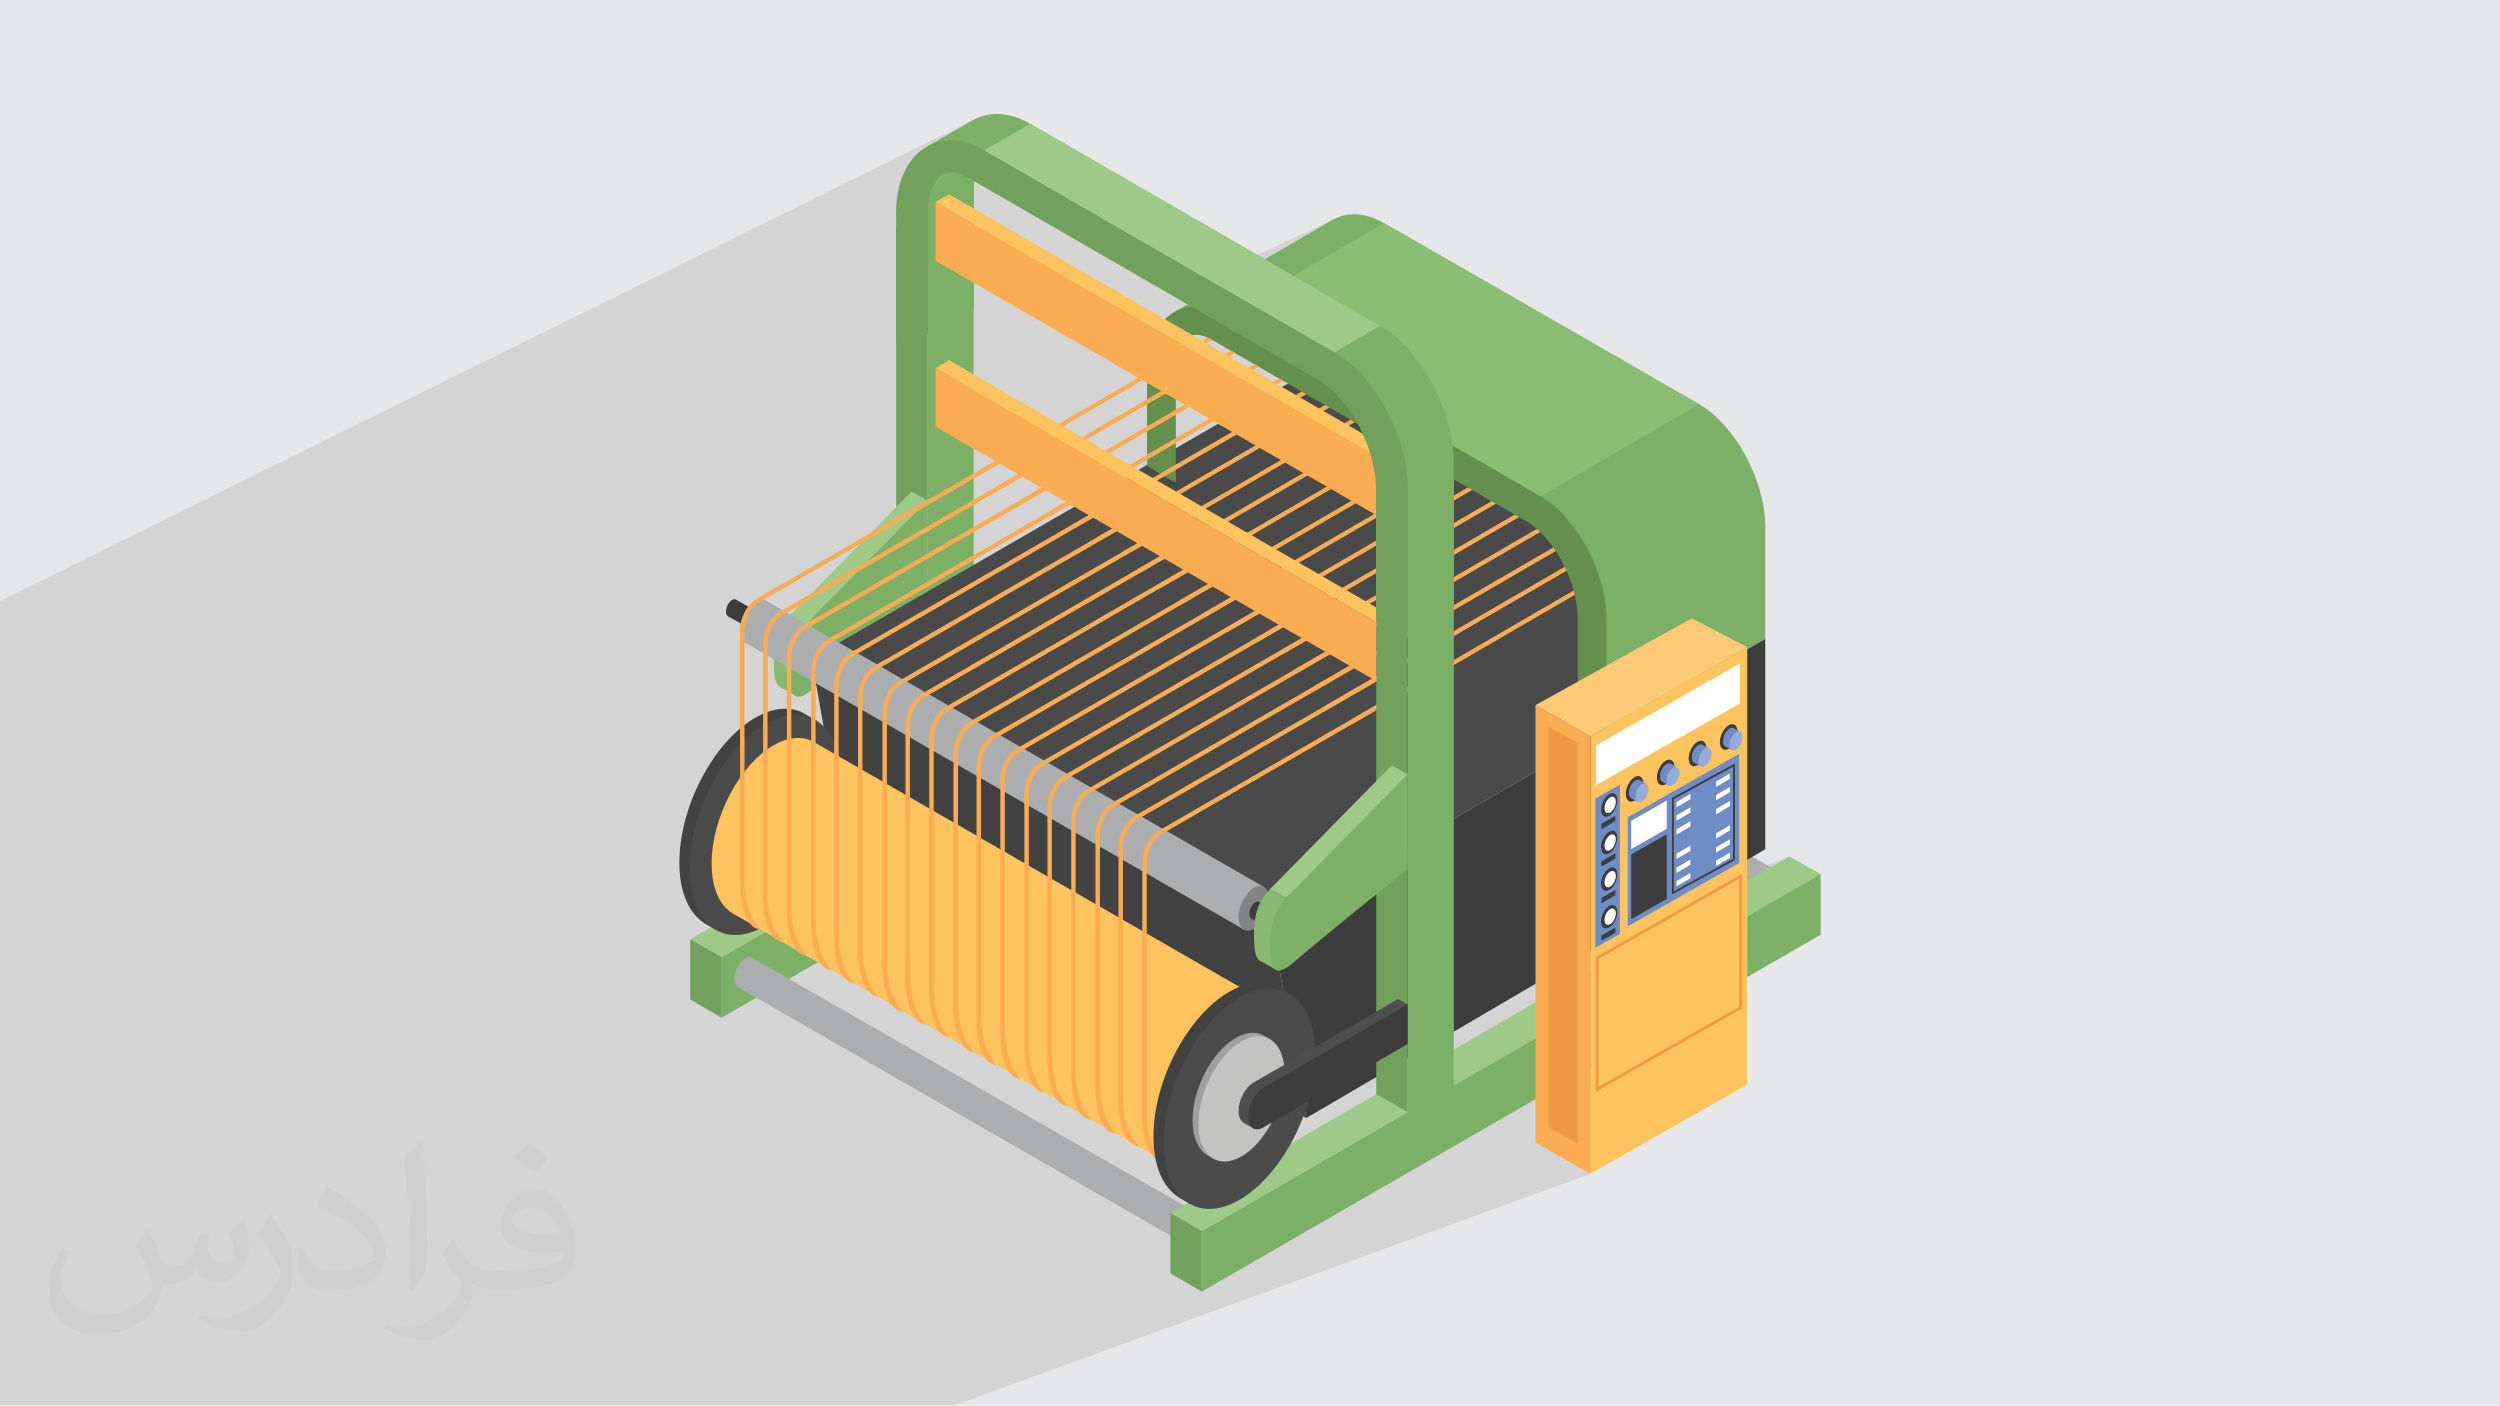 <?xml version="1.0" encoding="UTF-8"?>
<!DOCTYPE svg PUBLIC "-//W3C//DTD SVG 1.1//EN" "http://www.w3.org/Graphics/SVG/1.1/DTD/svg11.dtd">
<!-- Creator: CorelDRAW -->
<svg xmlns="http://www.w3.org/2000/svg" xml:space="preserve" width="3.705in" height="2.083in" version="1.1" style="shape-rendering:geometricPrecision; text-rendering:geometricPrecision; image-rendering:optimizeQuality; fill-rule:evenodd; clip-rule:evenodd"
viewBox="0 0 3705.33 2083.19"
 xmlns:xlink="http://www.w3.org/1999/xlink"
 xmlns:xodm="http://www.corel.com/coreldraw/odm/2003">
 <defs>
  <style type="text/css">
   <![CDATA[
    .fil0 {fill:#E6E7E8}
    .fil22 {fill:#FEFEFE;fill-rule:nonzero}
    .fil26 {fill:#FEC977;fill-rule:nonzero}
    .fil16 {fill:#FDC35E;fill-rule:nonzero}
    .fil13 {fill:#FAAC52;fill-rule:nonzero}
    .fil23 {fill:#EE9A43;fill-rule:nonzero}
    .fil17 {fill:#EE9840;fill-rule:nonzero}
    .fil18 {fill:#E78C37;fill-rule:nonzero}
    .fil21 {fill:#C3C3C2;fill-rule:nonzero}
    .fil9 {fill:#ACADAE;fill-rule:nonzero}
    .fil25 {fill:#97ABD8;fill-rule:nonzero}
    .fil20 {fill:#9D9FA0;fill-rule:nonzero}
    .fil3 {fill:#9EC986;fill-rule:nonzero}
    .fil14 {fill:#8BBE73;fill-rule:nonzero}
    .fil6 {fill:#89B970;fill-rule:nonzero}
    .fil19 {fill:#838485;fill-rule:nonzero}
    .fil4 {fill:#7DB067;fill-rule:nonzero}
    .fil24 {fill:#6E8CC6;fill-rule:nonzero}
    .fil5 {fill:#71A15A;fill-rule:nonzero}
    .fil7 {fill:#4E4E4E;fill-rule:nonzero}
    .fil12 {fill:#658F4C;fill-rule:nonzero}
    .fil15 {fill:#4B4B4B;fill-rule:nonzero}
    .fil10 {fill:#4A4A4A;fill-rule:nonzero}
    .fil11 {fill:#424242;fill-rule:nonzero}
    .fil8 {fill:#3D3D3D;fill-rule:nonzero}
    .fil2 {fill:#373435;fill-opacity:0.031}
    .fil1 {fill:#373435;fill-opacity:0.102}
   ]]>
  </style>
 </defs>
 <g id="Layer_x0020_1">
  <polygon class="fil0" points="-0,0 3705.33,0 3705.33,2083.19 -0,2083.19 "/>
  <polygon class="fil1" points="-0,2062.26 -0,2061 -0,2050.04 -0,2049.38 -0,2048.29 -0,2043.25 -0,2032.82 -0,2028.16 -0,2016.4 -0,2015.36 -0,2013.91 -0,2013.54 -0,2009.59 -0,2001.8 -0,1997.54 -0,1981.91 -0,1980.52 -0,1980.35 -0,1978.43 -0,1975.99 -0,1967.66 -0,1961.07 -0,1952.39 -0,1950.44 -0,1947.67 -0,1943.47 -0,1942.11 -0,1942.07 -0,1933.73 -0,1918.28 -0,1914.96 -0,1914.09 -0,1909.57 -0,1909.53 -0,1907.99 -0,1907.55 -0,1904.52 -0,1902.32 -0,1898.24 -0,1894.21 -0,1889.38 -0,1883.1 -0,1882.75 -0,1882.63 -0,1882.35 -0,1880.15 -0,1880.11 -0,1876.31 -0,1871.31 -0,1867.46 -0,1865.79 -0,1864.47 -0,1862.45 -0,1857.51 -0,1857.11 -0,1852.23 -0,1851.26 -0,1851.09 -0,1850.82 -0,1848.37 -0,1848.34 -0,1844.86 -0,1838.33 -0,1836.83 -0,1828.72 -0,1827.48 -0,1826.06 -0,1825.34 -0,1824.7 -0,1823.83 -0,1823.23 -0,1821.73 -0,1820.54 -0,1820.19 -0,1817.08 -0,1817.05 -0,1814.64 -0,1814.39 -0,1814 -0,1813.57 -0,1812.81 -0,1812.65 -0,1810.28 -0,1810.16 -0,1810.05 -0,1806.22 -0,1803.79 -0,1797.62 -0,1796.85 -0,1795.32 -0,1790.65 -0,1789.91 -0,1789.8 -0,1789.44 -0,1788.81 -0,1786.51 -0,1786.48 -0,1782.02 -0,1780.35 -0,1778.69 -0,1775.09 -0,1772.55 -0,1769.92 -0,1766.98 -0,1763.79 -0,1762.32 -0,1757.88 -0,1756.85 -0,1754.75 -0,1754.72 -0,1750.18 -0,1743.24 -0,1743.06 -0,1737.06 -0,1733.36 -0,1732.2 -0,1727.24 -0,1727.05 -0,1726.27 -0,1726.11 -0,1723.11 -0,1722.76 -0,1722.72 -0,1720.62 -0,1719.65 -0,1713.59 -0,1713.01 -0,1709.52 -0,1709.42 -0,1705.98 -0,1702.94 -0,1702.64 -0,1701.33 -0,1696.71 -0,1692.44 -0,1692 -0,1691.96 -0,1690.41 -0,1689.89 -0,1689 -0,1688.63 -0,1677.71 -0,1674.66 -0,1673.63 -0,1672.98 -0,1667.69 -0,1661.01 -0,1659.94 -0,1658.6 -0,1658.3 -0,1658.26 -0,1650.64 -0,1645.22 -0,1644.57 -0,1642.68 -0,1636.7 -0,1636.46 -0,1632.34 -0,1630.31 -0,1626.82 -0,1626.79 -0,1626.04 -0,1625.59 -0,1625.16 -0,1623.84 -0,1622.22 -0,1619.48 -0,1616.79 -0,1612.91 -0,1611.61 -0,1611.44 -0,1608.5 -0,1607.92 -0,1607.04 -0,1606.91 -0,1603.24 -0,1597.11 -0,1596.1 -0,1596.07 -0,1595.54 -0,1593.56 -0,1583.29 -0,1580.82 -0,1580.62 -0,1579.27 -0,1574.59 -0,1574.2 -0,1573.48 -0,1563.28 -0,1562.27 -0,1561.3 -0,1561.26 -0,1559.93 -0,1559.23 -0,1558.61 -0,1555.88 -0,1550.77 -0,1549.26 -0,1543.23 -0,1534.25 -0,1534.15 -0,1531.47 -0,1529.04 -0,1529 -0,1528.23 -0,1526.89 -0,1521.55 -0,1516.74 -0,1515.84 -0,1513.5 -0,1512.89 -0,1504.94 -0,1497.64 -0,1497.19 -0,1497.15 -0,1496.71 -0,1495.91 -0,1495.85 -0,1488.16 -0,1485.19 -0,1482.44 -0,1465.95 -0,1464.68 -0,1463.43 -0,1463.31 -0,1463.28 -0,1459.69 -0,1457.53 -0,1457.08 -0,1454.04 -0,1451.38 -0,1451.35 -0,1446.26 -0,1441.7 -0,1441.4 -0,1438.99 -0,1438.83 -0,1434.9 -0,1432.72 -0,1432.62 -0,1431.3 -0,1430.33 -0,1430.29 -0,1430.23 -0,1426.34 -0,1420.94 -0,1420.93 -0,1419.92 -0,1418.06 -0,1417.39 -0,1404.63 -0,1400.73 -0,1400.61 -0,1400.38 -0,1398.34 -0,1398.31 -0,1396.69 -0,1394.07 -0,1391.18 -0,1388.69 -0,1388.11 -0,1384.63 -0,1384.59 -0,1370.95 -0,1367.68 -0,1361.36 -0,1357.43 -0,1356.67 -0,1349.06 -0,1333 -0,1331.25 -0,1325.58 -0,1313.31 -0,1308.23 -0,1307.53 -0,1306.68 -0,1288.96 -0,1283.35 -0,1276.9 -0,1272.15 -0,1271.9 -0,1248.39 -0,1248.16 -0,1198.5 -0,1198.36 -0,1196.57 -0,1148.43 -0,1142.11 -0,1139.78 -0,1133.47 -0,1086.28 -0,1054.6 -0,983.99 -0,976.2 -0,976.07 -0,974.59 -0,974.37 -0,968.86 -0,965.24 -0,964.49 -0,959.77 -0,959.02 -0,943.76 -0,940.08 -0,938.74 -0,938.39 -0,933.41 -0,921.38 -0,920.64 -0,920.08 -0,896.14 -0,895.98 -0,890.97 -0,890.82 1445.6,176.07 1440.85,178.59 1435.64,181.9 1430.72,185.65 1426.1,189.81 1421.79,194.38 1417.78,199.35 1414.09,204.69 1410.72,210.41 1407.68,216.47 1404.98,222.88 1402.61,229.61 1402.34,230.56 1465.58,200.18 1402.09,231.42 1400.59,236.66 1398.93,244 1398.5,246.51 1526.82,183.48 1463.67,220.04 1464.54,219.61 1469.33,217.5 1474.32,216.48 1479.4,216.37 1484.49,217.05 1489.5,218.35 1494.33,220.13 1498.91,222.23 1503.13,224.51 1811.04,402.27 1978.46,324.07 1974.19,326.33 1969.51,329.3 1965.09,332.67 1960.94,336.4 1957.07,340.51 1953.47,344.96 1950.16,349.76 1947.13,354.89 1944.41,360.33 1941.98,366.08 1939.85,372.13 1938.04,378.45 1936.8,383.93 2051.36,330.73 1996.31,362.78 1999.76,361.27 2004.23,360.34 2008.79,360.25 2013.35,360.85 2017.85,362.02 2022.19,363.62 2026.3,365.51 2030.1,367.56 2339.31,545.93 2388.48,524.2 2388.54,524.85 2388.7,526.61 2388.94,529.19 2389.21,532.31 2389.49,535.69 2389.75,539.06 2389.96,542.11 2390.09,544.59 2390.15,547.86 2390.19,552.16 2390.2,557.03 2390.2,562.03 2390.19,566.71 2390.17,570.61 2390.16,573.28 2390.15,574.27 2469.98,620.35 2518.57,599.3 2476.11,623.89 2497.3,636.12 2501.1,638.45 2504.86,641.02 2508.58,643.81 2512.26,646.83 2515.89,650.07 2519.46,653.5 2522.97,657.13 2526.41,660.94 2529.78,664.93 2533.06,669.07 2536.27,673.37 2539.38,677.81 2542.4,682.38 2545.31,687.08 2548.12,691.89 2550.81,696.8 2553.39,701.81 2555.84,706.89 2558.16,712.06 2560.34,717.28 2562.38,722.56 2564.28,727.88 2566.02,733.23 2567.6,738.61 2569.02,744 2570.26,749.4 2571.33,754.79 2572.22,760.16 2572.92,765.51 2573.43,770.82 2573.74,776.08 2573.84,781.29 2573.84,922.43 2578.85,926.08 2583.97,929.43 2589.19,932.54 2594.51,935.48 2599.9,938.33 2605.35,941.15 2610.84,944.01 2616.37,946.97 2493.37,1017.99 2578.72,983.24 2365.76,1104.7 2365.76,1153.64 2564.83,1073.7 2562.19,1074.87 2559.55,1076.75 2557.09,1079.19 2554.86,1082.08 2554,1083.53 2565.02,1079.11 2564.22,1079.43 2563.4,1079.86 2561.45,1081.25 2559.75,1082.93 2569.28,1079.11 2569.26,1079.16 2559.68,1083 2559.63,1083.05 2557.99,1085.19 2556.56,1087.59 2555.38,1090.18 2554.57,1092.64 2575.04,1084.44 2573.09,1085.3 2571.14,1086.69 2569.32,1088.49 2567.68,1090.63 2566.24,1093.04 2565.06,1095.63 2564.16,1098.34 2563.59,1101.09 2563.4,1103.8 2563.59,1106.29 2564.16,1108.39 2565.06,1110.07 2566.24,1111.3 2567.68,1112.05 2569.32,1112.29 2571.14,1111.98 2518.09,1133.15 2518.78,1134.44 2519.96,1135.67 2521.39,1136.42 2523.03,1136.66 2524.85,1136.37 2470.2,1158.15 2470.25,1158.81 2470.57,1160.01 2577.66,1117.33 2509.37,1156.23 2571.44,1131.54 2571.44,1274.65 2539.09,1292.34 2559.18,1303.87 2581.89,1295.08 2581.89,1296.33 2651.94,1269.23 2581.89,1309.55 2581.89,1316.92 2606.39,1330.98 2698.44,1295.63 2621.78,1339.83 2658.21,1360.74 2581.89,1389.81 2581.89,1494.69 2365,1618.19 2357.3,1621.06 2357.3,1739.41 2356.71,1739.62 2357.3,1739.95 1413.79,2083.19 1412.39,2083.19 1319.86,2083.19 1282.02,2083.19 1218.94,2083.19 1203.86,2083.19 1115.64,2083.19 1113.32,2083.19 1098.95,2083.19 1086.19,2083.19 1041.65,2083.19 1025.68,2083.19 1009.39,2083.19 989.51,2083.19 974.28,2083.19 969.1,2083.19 963.08,2083.19 935.8,2083.19 934.16,2083.19 930.59,2083.19 924.24,2083.19 923.9,2083.19 914.61,2083.19 907.76,2083.19 898.88,2083.19 865.64,2083.19 863.51,2083.19 852.65,2083.19 845.43,2083.19 843.13,2083.19 833.84,2083.19 831.8,2083.19 830.47,2083.19 829.57,2083.19 823.3,2083.19 813.31,2083.19 790.35,2083.19 789,2083.19 779.68,2083.19 773.1,2083.19 764.25,2083.19 761.76,2083.19 745.63,2083.19 745.38,2083.19 727.54,2083.19 705.61,2083.19 695.11,2083.19 686,2083.19 670.13,2083.19 648.05,2083.19 646.67,2083.19 645.97,2083.19 640.56,2083.19 640.52,2083.19 626.52,2083.19 614.61,2083.19 608.45,2083.19 606.78,2083.19 604.1,2083.19 588.34,2083.19 581.18,2083.19 578.89,2083.19 573.72,2083.19 573.08,2083.19 561.09,2083.19 558.39,2083.19 553.83,2083.19 553.51,2083.19 553.2,2083.19 549.77,2083.19 548.25,2083.19 545.44,2083.19 543.53,2083.19 532.06,2083.19 525.59,2083.19 523.89,2083.19 521.58,2083.19 518.48,2083.19 515.53,2083.19 511.58,2083.19 502.67,2083.19 493.51,2083.19 492.89,2083.19 492.74,2083.19 492.53,2083.19 490.61,2083.19 488.93,2083.19 487.84,2083.19 485.98,2083.19 480.24,2083.19 480.17,2083.19 478.95,2083.19 476.06,2083.19 468.62,2083.19 463.11,2083.19 462.54,2083.19 462.44,2083.19 461.87,2083.19 459.56,2083.19 458.14,2083.19 452.76,2083.19 452.75,2083.19 449.1,2083.19 444.95,2083.19 441.74,2083.19 435.31,2083.19 433.33,2083.19 431.78,2083.19 427.78,2083.19 427.5,2083.19 424.49,2083.19 418,2083.19 415.56,2083.19 412.09,2083.19 411.87,2083.19 403.21,2083.19 398.96,2083.19 396.39,2083.19 396,2083.19 387.15,2083.19 386.72,2083.19 385.99,2083.19 370.06,2083.19 368.14,2083.19 367.94,2083.19 367.07,2083.19 355.82,2083.19 340.95,2083.19 332.63,2083.19 332.18,2083.19 330.76,2083.19 321.47,2083.19 318.72,2083.19 317.01,2083.19 315.62,2083.19 315.01,2083.19 313.08,2083.19 310.59,2083.19 308.38,2083.19 307.53,2083.19 307.26,2083.19 306.93,2083.19 302.91,2083.19 301.21,2083.19 299.89,2083.19 297.93,2083.19 291.45,2083.19 287.47,2083.19 287.15,2083.19 276.66,2083.19 272.09,2083.19 270.55,2083.19 269.34,2083.19 267.3,2083.19 266.2,2083.19 266.15,2083.19 263.58,2083.19 261.98,2083.19 260.36,2083.19 251.76,2083.19 248.97,2083.19 248.81,2083.19 246.8,2083.19 244.34,2083.19 236.89,2083.19 235.84,2083.19 229.26,2083.19 220.82,2083.19 219.1,2083.19 219.03,2083.19 214.72,2083.19 214.58,2083.19 210.6,2083.19 210.56,2083.19 209.91,2083.19 209.69,2083.19 207.56,2083.19 204.14,2083.19 193.7,2083.19 190.59,2083.19 186.52,2083.19 186.27,2083.19 182.34,2083.19 178.68,2083.19 177.55,2083.19 176.87,2083.19 176.72,2083.19 175.52,2083.19 170.25,2083.19 169.51,2083.19 164.74,2083.19 158.19,2083.19 157.46,2083.19 157.13,2083.19 157.06,2083.19 156.12,2083.19 153.74,2083.19 149.51,2083.19 149.46,2083.19 145.44,2083.19 144.75,2083.19 144.37,2083.19 144.33,2083.19 140.76,2083.19 139.96,2083.19 138.27,2083.19 137.6,2083.19 137.48,2083.19 136.91,2083.19 132.19,2083.19 131.93,2083.19 128.65,2083.19 126.89,2083.19 126.72,2083.19 125.59,2083.19 125.54,2083.19 124.96,2083.19 124.46,2083.19 124.4,2083.19 117.16,2083.19 116.92,2083.19 114.33,2083.19 114.15,2083.19 113.8,2083.19 113.08,2083.19 112.03,2083.19 111.97,2083.19 110.56,2083.19 110.46,2083.19 107.05,2083.19 106.83,2083.19 105.81,2083.19 105.16,2083.19 100.78,2083.19 100.58,2083.19 98.04,2083.19 97.97,2083.19 97.24,2083.19 95.4,2083.19 95.17,2083.19 94.61,2083.19 94.58,2083.19 94.44,2083.19 94.35,2083.19 93.72,2083.19 93.44,2083.19 92.81,2083.19 83.07,2083.19 83,2083.19 82.75,2083.19 82.31,2083.19 82.14,2083.19 78.43,2083.19 78.36,2083.19 74.97,2083.19 74.76,2083.19 72.11,2083.19 66.22,2083.19 66.14,2083.19 63.48,2083.19 63.23,2083.19 62.76,2083.19 62.55,2083.19 56.89,2083.19 51.3,2083.19 51.08,2083.19 49.96,2083.19 38.46,2083.19 35.52,2083.19 35.48,2083.19 19.24,2083.19 8.94,2083.19 8.76,2083.19 -0,2083.19 -0,2077.5 -0,2074.97 -0,2072.9 -0,2067.39 -0,2067.23 "/>
  <path class="fil2" d="M220.02 1825.17c7,11 12,21 16,32 3,7 5,19 21,19 5,0 11,-1 17,-5 7,-3 12,-9 14,-17l6 -21 15 -7 1 1c-2,8 -2,15 -2,21 0,18 15,24 27,24 7,0 13,-3 13,-10 0,-8 -4,-22 -8,-35 7,-7 14,-14 22,-20l1 1c4,15 6,30 6,40 0,10 -4,20 -8,27 -7,14 -20,25 -36,25 -12,0 -25,-6 -34,-17l-1 0c-9,11 -22,20 -43,20l-7 0c-1,14 -4,24 -9,33 -13,25 -50,42 -85.01,42 -49,0 -73.01,-28 -73.01,-66 0,-23 7,-45 19,-60l10 4c-7,14 -12,27 -12,40 0,35 29,52 61,52 30,0 68.01,-20 75.01,-42 -2,-25 -12,-36 -26,-59 4,-7 10,-15 17,-23l1 0 0 0 2 1 0 0 0 0 0 0 0.02 -0.01 -0.01 0.01 0 0zm563.05 -132.01c10,6 20,14 30,23 -6,8 -12,15 -21,21 -10,-8 -20,-15 -30,-22 7,-8 14,-15 20,-22l1 0 0 0 0 0 0 0zm5 96.01c-17,0 -30,11 -30,19 0,17 33,23 73.01,23 -5,-20 -22,-42 -43,-42l0 0 -0.01 0zm-37 93.01c22,0 41,-1 55,-4 16,-4 30,-12 30,-18 0,-2 0,-3 -1,-5 -9,1 -19,1 -29,1 -29,0 -52,-7 -60,-23 -2,-4 -4,-10 -4,-15 0,-16 7,-32 19,-42 10,-9 21,-14 33,-14 20,0 37,17 48,42 6,14 11,30 11,51 0,14 -4,25 -12,34 -16,15 -45,21 -90.01,21l-20 0 0 0 -5 0c-11,0 -19,-2 -25,-7l-1 0c0,2 1,5 1,7 0,10 -3,23 -10,33 -20,30 -42,43 -60,43 -19,0 -42,-7 -63,-17l4 -7c7,3 16,5 29,5 34,0 78.01,-33 84.01,-64 -1,-3 -3,-6 -7,-10 -10,-12 -16,-22 -22,-32 5,-10 10,-18 14,-25l2 0c14,29 28,46 57,46l4 0 0 0 21 0 0 0 -3 0 0 0 0 0 0 0zm-146.01 31c2,-14 3,-29 3,-43l0 -21c0,-39 -5,-96.01 -9,-133.01 7,-8 17,-17 25,-23l2 1c5,47 7,101.01 7,151.01 0,13 -1,26 -2,35 -1,12 -8,21 -22,35l-3 -1 0 0 -1 -1 0 0 0 0 0 0zm-151.02 -62.01c1,18 10,33 41,33 20,0 36,-5 55,-14 3,-2 5,-3 5,-5 0,-12 -9,-27 -24,-41 -14,-13 -34,-25 -51,-32 -6,-3 -8,-5 -8,-8 0,-5 7,-17 13,-24l2 0c20,11 43,27 60,44 15,16 25,33 25,51 0,13 -4,26 -11,38 -22,11 -46,20 -70.01,20 -29,0 -48,-13 -48,-45 0,-3 0,-9 1,-16l10 0 0 0 0 -1 0 0 0 0 0 0 0 0 0.01 0zm-52 -52l18 29c7,11 13,22 13,41l0 24c0,19 -12,39 -32,60 -15,14 -29,20 -42,20 -19,0 -40,-6 -65,-17l3 -7c8,2 17,4 28,4 35,0 72.01,-26 88.01,-58 2,-4 3,-7 3,-9 0,-4 -2,-8 -4,-11 -9,-17 -19,-33 -30,-47 6,-9 12,-18 18,-27l2 0 0 0 0 -2 0 0 0 0 0 0 0 0 -0.01 0z"/>
  <g id="_2450670759552">
   <polygon class="fil3" points="1473.79,1131.95 1520.3,1158.36 1443.19,1202.86 1396.68,1176.26 "/>
   <polygon class="fil4" points="1069.5,1508.39 1520.3,1248.1 1520.3,1158.35 1069.5,1418.62 "/>
   <polygon class="fil3" points="1328.2,1215.93 1374.69,1242.33 1069.5,1418.62 1023.01,1392.03 "/>
   <polygon class="fil5" points="1023.01,1392.03 1069.5,1418.62 1069.5,1508.39 1023.01,1481.36 "/>
   <polygon class="fil4" points="1443.15,1247.7 1374.69,1287.24 1374.69,303.47 1443.15,263.94 "/>
   <polygon class="fil5" points="1328.2,336.76 1374.69,303.47 1374.69,1242.33 1328.2,1215.93 "/>
   <path class="fil6" d="M1170.78 911.88c1.62,-1.54 3.42,-3.29 5.14,-4.96l0 7.89 18.34 10.48 -13.63 106.94 -23.05 -13.33 0.02 -0.12c-7.36,-1.94 -9.57,-13.02 -10.35,-27.17 -1.65,-29.92 1.38,-58.68 23.52,-79.75z"/>
   <path class="fil4" d="M1374.54 741.85c0,0 -139.27,136.97 -180.28,183.45 -20.22,22.91 -25.17,49.82 -23.53,79.75 1.33,24.27 6.66,39.93 35.41,15.05 42.07,-36.4 168.39,-137.91 168.39,-137.91l0 -140.33z"/>
   <polygon class="fil3" points="1351.06,728.44 1374.54,741.85 1194.26,925.3 1170.78,911.88 "/>
   <polygon class="fil4" points="1373.14,217.78 1440.85,178.59 1465.58,200.18 1395.93,233.64 "/>
   <path class="fil7" d="M1342.03 1059.18l-14.24 -7.97 -214.43 123.8c-12.1,7 -22.01,25.91 -22.01,42.04 0,8.96 3.12,15.12 7.91,17.74l-0.02 0.12 14.95 8.29 9.09 -15.24 204.5 -118.07 14.24 -50.71z"/>
   <path class="fil8" d="M1127.59 1182.98l214.44 -123.8 0 58.69 -214.44 123.8c-12.1,6.98 -22.01,-0.49 -22.01,-16.63 0,-16.14 9.91,-35.07 22.01,-42.06z"/>
   <path class="fil9" d="M1114.46 1419.44c-2.71,-1.33 -6.2,-1.09 -9.91,1.06 -8.74,5.05 -15.82,18.57 -15.82,30.2 0,6.26 2.07,10.71 5.31,12.69l663.86 381.24 16.45 -46.71 -659.89 -378.47z"/>
   <path class="fil9" d="M2014.77 935.57c-2.71,-1.32 -6.19,-1.11 -9.92,1.06 -8.73,5.03 -15.81,18.56 -15.81,30.2 0,6.28 2.06,10.71 5.31,12.69l663.85 381.24 16.44 -46.7 -659.89 -378.47z"/>
   <polygon class="fil10" points="1884.17,1369.71 1201.94,976.52 1934.15,553.79 2616.37,946.97 "/>
   <polygon class="fil8" points="1936.13,1657.04 1884.17,1369.71 2616.37,946.97 2616.37,1258.69 "/>
   <polygon class="fil11" points="1202.69,975.51 1253.93,1263.84 1936.13,1657.04 1884.17,1369.71 "/>
   <path class="fil4" d="M1740.44 462.42l233.74 -136.09c0,0 107.94,30.47 160.34,68.06 52.41,37.59 366.13,210.24 367.89,214.27 1.77,4.04 -75.87,92.94 -75.87,92.94l-159.41 55.67c0,0 -318.72,-164.65 -365.46,-203.47 -46.73,-38.82 -161.24,-91.37 -161.24,-91.37z"/>
   <path class="fil12" d="M2115.99 639.08l-298.36 -172.26c-27.34,-15.79 -54.74,-17.36 -77.18,-4.39 -25.63,14.79 -40.33,46.7 -40.33,87.53l0 140.23c10.58,6.11 24.83,16.66 42.72,24.67l-0.21 -164.91c0,-24.85 7.13,-43.81 19.08,-50.71 11.18,-6.46 25.01,-1.17 34.63,4.4l319.64 184.53 0 -49.09z"/>
   <path class="fil4" d="M2051.36 330.72c-27.33,-15.78 -54.72,-17.35 -77.17,-4.39 -25.64,14.79 -40.34,46.7 -40.34,87.54l0 126.09 42.69 0 -0.16 -126.09c0,-24.84 7.13,-43.82 19.07,-50.7 11.19,-6.46 25,-1.17 34.65,4.4l375.7 216.72 0 -50.09 -354.44 -203.47z"/>
   <polygon class="fil13" points="2004.02,1073.18 2000.78,1067.62 2367.89,854.59 2371.11,860.15 "/>
   <polygon class="fil13" points="1964.74,1053.1 1961.52,1047.54 2328.61,834.51 2331.84,840.07 "/>
   <polygon class="fil13" points="1950.47,1022.93 1947.24,1017.38 2314.34,804.36 2317.56,809.91 "/>
   <polygon class="fil13" points="1921.02,998.4 1917.79,992.85 2284.89,779.81 2288.11,785.37 "/>
   <polygon class="fil13" points="1900.05,970.28 1896.82,964.74 2263.91,751.7 2267.15,757.26 "/>
   <polygon class="fil13" points="1865.43,950.57 1862.2,945.02 2229.3,732 2232.52,737.55 "/>
   <polygon class="fil13" points="1818.86,936.85 1815.62,931.29 2182.72,718.28 2185.95,723.82 "/>
   <polygon class="fil13" points="1784.39,915.76 1781.15,910.22 2148.25,697.2 2151.48,702.74 "/>
   <polygon class="fil13" points="1751.93,895.35 1748.69,889.8 2115.78,676.78 2119.02,682.32 "/>
   <polygon class="fil13" points="1717.78,872.89 1714.56,867.34 2081.65,654.31 2084.89,659.87 "/>
   <polygon class="fil13" points="1688.68,849.46 1685.44,843.91 2052.54,630.9 2055.77,636.44 "/>
   <polygon class="fil13" points="1665.58,824.37 1662.36,818.82 2001.56,621.97 2007.85,625.74 "/>
   <polygon class="fil13" points="1627.76,802.84 1624.53,797.3 1963.9,600.36 1970.3,604.07 "/>
   <polygon class="fil13" points="1591.95,783.44 1588.73,777.88 1929.18,580.31 1936.04,584.28 "/>
   <polygon class="fil13" points="1555.48,765.36 1552.24,759.81 1895.29,560.75 1901.69,564.46 "/>
   <polygon class="fil13" points="1518.18,744.95 1514.96,739.4 1859.11,539.68 1865.37,543.48 "/>
   <polygon class="fil13" points="1484.72,724.2 1481.49,718.65 1824.26,519.75 1830.66,523.45 "/>
   <polygon class="fil13" points="1459.28,699.43 1456.06,693.89 1789.71,500.26 1796.35,503.64 "/>
   <polygon class="fil3" points="2651.94,1269.23 2698.44,1295.63 2154.79,1613.11 2108.31,1582.16 "/>
   <polygon class="fil4" points="1781.14,1914.28 2698.44,1385.4 2698.44,1295.63 2120.56,1628.81 2086.32,1648.23 1781.14,1824.52 "/>
   <polygon class="fil3" points="2039.83,1621.81 2086.32,1648.23 1781.14,1824.52 1734.64,1797.92 "/>
   <polygon class="fil5" points="1734.64,1797.92 1781.14,1824.52 1781.14,1914.28 1734.64,1887.26 "/>
   <path class="fil4" d="M2518.57 599.3l-130.09 -75.1c0,0 1.41,14.81 1.61,20.39 0.22,6.94 0.06,29.67 0.06,29.67l107.15 61.85c40.64,23.48 76.54,89.94 76.54,145.17l0 141.14c13.17,10.2 27.76,16.43 42.52,24.54l0 -165.68c0,-69.7 -44.73,-151.33 -97.8,-181.99z"/>
   <polygon class="fil14" points="2518.57,599.3 2283.2,735.62 1817.63,466.81 2051.36,330.73 "/>
   <path class="fil11" d="M1006.89 1278.55c0,-82.73 50.3,-178.86 112.36,-214.69 27.05,-15.62 51.86,-17.18 71.26,-7.15l0.11 0.06 0.43 0.25 20.04 11.69 -1.77 3.66c13.94,16.91 22.28,42.92 22.28,76.43 0,82.75 -50.3,178.86 -112.35,214.68 -20.45,11.81 -39.58,15.44 -56.09,12.25l-1.41 2.91 -13.8 -8.04 -0.69 -0.39 -4.13 -2.4 0.09 -0.16c-22.28,-14.53 -36.31,-45.53 -36.31,-89.11z"/>
   <path class="fil15" d="M1246.77 1157.59c0,82.74 -50.3,178.86 -112.36,214.69 -62.06,35.83 -112.36,-2.21 -112.36,-84.93 0,-82.75 50.3,-178.86 112.36,-214.69 62.06,-35.83 112.36,2.19 112.36,84.93z"/>
   <path class="fil16" d="M1203.96 1098.52l370.05 213.26 -370.05 -213.26c-15.69,-7.67 -35.9,-6.37 -57.54,6.14 -50.67,29.24 -91.72,107.71 -91.72,175.24 0,36.37 11.93,62.15 30.83,73.62l672.91 386.86 118.09 -254.99c0,0 -670.95,-386.07 -672.57,-386.87z"/>
   <path class="fil13" d="M1909.3 1560.16c0,67.54 -41.06,146.01 -91.71,175.24 -50.66,29.26 -91.72,-1.8 -91.72,-69.33 0,-67.54 41.06,-146.01 91.72,-175.24 50.66,-29.26 91.71,1.8 91.71,69.33z"/>
   <path class="fil17" d="M1892.04 1577.22c0,49.63 -30.17,107.27 -67.39,128.75 -37.21,21.49 -67.38,-1.32 -67.38,-50.94 0,-49.63 30.17,-107.27 67.38,-128.76 37.22,-21.49 67.39,1.32 67.39,50.95z"/>
   <path class="fil18" d="M1872.02 1592.79c0,32.69 -19.87,70.65 -44.38,84.79 -24.51,14.15 -44.38,-0.87 -44.38,-33.55 0,-32.69 19.87,-70.65 44.38,-84.8 24.5,-14.15 44.38,0.87 44.38,33.56z"/>
   <path class="fil8" d="M1090.55 888.61c-1.52,-0.73 -3.44,-0.63 -5.54,0.58 -4.96,2.86 -8.97,10.54 -8.97,17.15 0,3.59 1.2,6.08 3.08,7.19l39.48 22.28 10.86 -25.3 -38.92 -21.9z"/>
   <path class="fil9" d="M1133.93 889.33c-3.89,-1.9 -8.91,-1.59 -14.28,1.52 -12.57,7.26 -22.76,26.73 -22.76,43.5 0,9.03 2.96,15.42 7.65,18.28l739.31 425.18 29.3 -63.29 -739.21 -425.19z"/>
   <path class="fil19" d="M1881.29 1333.06c0,16.77 -10.19,36.24 -22.77,43.51 -12.58,7.25 -22.76,-0.44 -22.76,-17.21 0,-16.76 10.18,-36.24 22.76,-43.49 12.57,-7.28 22.77,0.44 22.77,17.19z"/>
   <path class="fil8" d="M1866.14 1336.62c-1.53,-0.73 -3.44,-0.63 -5.55,0.57 -4.96,2.86 -8.97,10.54 -8.97,17.15 0,3.58 1.22,6.08 3.1,7.18l39.48 22.29 10.86 -25.3 -38.92 -21.9z"/>
   <path class="fil13" d="M1630.25 1238.49c0,-20.97 10.95,-36.82 21.25,-42.81l373.65 -215.74 -3.31 -5.73 -374.09 215.98 0.01 0.04c-12.66,7.63 -24.13,26.04 -24.13,48.26 0,0 0,278.33 0,371.1 0,13.67 1.3,67.75 30.45,70.81 -20.34,-19.59 -23.83,-56.94 -23.83,-70.52 0,-92.85 0,-371.39 0,-371.39z"/>
   <path class="fil13" d="M1664.38 1257.39c0,-20.96 10.94,-36.83 21.25,-42.81l373.64 -215.73 -3.29 -5.73 -374.1 215.99 0.02 0.04c-12.68,7.62 -24.13,26.02 -24.13,48.25 0,0 0,278.33 0,371.11 0,13.65 1.28,67.73 30.44,70.8 -20.35,-19.58 -23.83,-56.94 -23.83,-70.53 0,-92.85 0,-371.38 0,-371.38z"/>
   <path class="fil13" d="M1699.65 1279.53c0,-20.95 10.94,-36.82 21.25,-42.81l373.64 -215.72 -3.31 -5.73 -374.07 215.98 0.01 0.04c-12.67,7.63 -24.12,26.03 -24.12,48.25 0,0 0,278.33 0,371.11 0,13.66 1.29,67.74 30.43,70.8 -20.35,-19.59 -23.83,-56.94 -23.83,-70.53 0,-92.85 0,-371.39 0,-371.39z"/>
   <path class="fil13" d="M1524.88 1177.91c0,-20.96 10.93,-36.83 21.25,-42.81l373.65 -215.72 -3.31 -5.73 -374.09 215.98 0.01 0.03c-12.67,7.64 -24.12,26.04 -24.12,48.26 0,0 0,278.34 0,371.11 0,13.65 1.28,67.73 30.44,70.8 -20.35,-19.59 -23.83,-56.93 -23.83,-70.53 0,-92.84 0,-371.38 0,-371.38z"/>
   <path class="fil13" d="M1559 1197.65c0,-20.97 10.95,-36.83 21.26,-42.81l373.64 -215.73 -3.3 -5.73 -374.09 215.98 0.01 0.03c-12.67,7.63 -24.13,26.04 -24.13,48.27 0,0 0,278.33 0,371.09 0,13.65 1.29,67.74 30.45,70.8 -20.35,-19.59 -23.84,-56.93 -23.84,-70.52 0,-92.85 0,-371.38 0,-371.38z"/>
   <path class="fil13" d="M1594.28 1217.85c0,-20.97 10.96,-36.81 21.26,-42.81l373.64 -215.72 -3.3 -5.73 -374.1 215.98 0.02 0.03c-12.67,7.63 -24.13,26.04 -24.13,48.26 0,0 0,278.33 0,371.11 0,13.65 1.29,67.73 30.44,70.8 -20.34,-19.58 -23.84,-56.93 -23.84,-70.52 0,-92.85 0,-371.39 0,-371.39z"/>
   <path class="fil13" d="M1208.86 996c0,-20.97 10.93,-36.81 21.25,-42.81l373.65 -215.72 -3.31 -5.73 -374.09 215.99 0.02 0.04c-12.68,7.62 -24.13,26.02 -24.13,48.24 0,0 0,278.33 0,371.12 0,13.65 1.29,67.72 30.44,70.8 -20.35,-19.59 -23.83,-56.94 -23.83,-70.53 0,-92.84 0,-371.39 0,-371.39z"/>
   <path class="fil13" d="M1242.99 1015.63c0,-20.96 10.93,-36.81 21.24,-42.81l373.65 -215.71 -3.31 -5.73 -374.1 215.98 0.02 0.04c-12.67,7.63 -24.13,26.02 -24.13,48.24 0,0 0,278.35 0,371.12 0,13.65 1.28,67.73 30.44,70.8 -20.33,-19.59 -23.83,-56.93 -23.83,-70.53 0,-92.85 0,-371.39 0,-371.39z"/>
   <path class="fil13" d="M1278.26 1035.39c0,-20.96 10.94,-36.81 21.26,-42.81l373.64 -215.72 -3.3 -5.74 -374.1 215.98 0.02 0.03c-12.67,7.64 -24.13,26.04 -24.13,48.26 0,0 0,278.33 0,371.11 0,13.65 1.28,67.73 30.44,70.8 -20.35,-19.59 -23.84,-56.94 -23.84,-70.52 0,-92.85 0,-371.39 0,-371.39z"/>
   <path class="fil13" d="M1103.48 935.89c0,-20.96 10.96,-36.82 21.26,-42.81l373.64 -215.71 -3.3 -5.74 -374.09 215.98 0.01 0.03c-12.67,7.63 -24.12,26.03 -24.12,48.26 0,0 0,278.33 0,371.11 0,13.66 1.28,67.74 30.44,70.81 -20.35,-19.59 -23.84,-56.94 -23.84,-70.53 0,-92.85 0,-371.39 0,-371.39z"/>
   <path class="fil13" d="M1137.63 955.15c0,-20.96 10.93,-36.81 21.24,-42.81l373.64 -215.73 -3.3 -5.73 -374.1 215.99 0.02 0.04c-12.67,7.62 -24.13,26.03 -24.13,48.25 0,0 0,278.33 0,371.11 0,13.67 1.3,67.73 30.43,70.81 -20.33,-19.59 -23.81,-56.95 -23.81,-70.53 0,-92.85 0,-371.39 0,-371.39z"/>
   <path class="fil13" d="M1172.9 975.17c0,-20.96 10.94,-36.82 21.25,-42.81l373.63 -215.71 -3.31 -5.74 -374.09 215.98 0.01 0.03c-12.66,7.63 -24.12,26.04 -24.12,48.26 0,0 0,278.33 0,371.11 0,13.67 1.3,67.74 30.44,70.81 -20.33,-19.59 -23.82,-56.94 -23.82,-70.53 0,-92.85 0,-371.39 0,-371.39z"/>
   <path class="fil13" d="M1419.87 1117.72c0,-20.97 10.94,-36.83 21.25,-42.81l373.65 -215.73 -3.31 -5.73 -374.09 215.99 0.02 0.04c-12.68,7.62 -24.13,26.03 -24.13,48.25 0,0 0,278.33 0,371.11 0,13.65 1.29,67.72 30.44,70.8 -20.35,-19.59 -23.84,-56.94 -23.84,-70.53 0,-92.85 0,-371.38 0,-371.38z"/>
   <path class="fil13" d="M1454 1137.17c0,-20.97 10.95,-36.81 21.25,-42.81l373.65 -215.72 -3.31 -5.74 -374.1 215.99 0.02 0.03c-12.66,7.63 -24.13,26.04 -24.13,48.26 0,0 0,278.32 0,371.1 0,13.66 1.3,67.74 30.44,70.81 -20.33,-19.58 -23.83,-56.95 -23.83,-70.53 0,-92.85 0,-371.39 0,-371.39z"/>
   <path class="fil13" d="M1489.28 1157.65c0,-20.96 10.93,-36.81 21.25,-42.81l373.65 -215.71 -3.31 -5.74 -374.1 215.98 0.02 0.03c-12.67,7.62 -24.13,26.03 -24.13,48.25 0,0 0,278.33 0,371.12 0,13.65 1.29,67.73 30.44,70.8 -20.33,-19.58 -23.83,-56.94 -23.83,-70.53 0,-92.85 0,-371.39 0,-371.39z"/>
   <path class="fil13" d="M1314.5 1057.68c0,-20.95 10.95,-36.82 21.26,-42.81l373.63 -215.71 -3.3 -5.74 -374.09 215.98 0.01 0.03c-12.67,7.63 -24.12,26.04 -24.12,48.26 0,0 0,278.33 0,371.12 0,13.65 1.27,67.74 30.44,70.8 -20.35,-19.59 -23.83,-56.94 -23.83,-70.53 0,-92.85 0,-371.39 0,-371.39z"/>
   <path class="fil13" d="M1348.63 1076.59c0,-20.96 10.93,-36.82 21.25,-42.81l373.65 -215.73 -3.31 -5.73 -374.09 215.98 0.01 0.04c-12.67,7.63 -24.11,26.04 -24.11,48.26 0,0 0,278.33 0,371.1 0,13.67 1.28,67.74 30.44,70.81 -20.35,-19.59 -23.83,-56.94 -23.83,-70.52 0,-92.85 0,-371.39 0,-371.39z"/>
   <path class="fil13" d="M1383.91 1095.98c0,-20.96 10.94,-36.81 21.25,-42.81l373.65 -215.72 -3.31 -5.73 -374.1 215.98 0.02 0.04c-12.67,7.62 -24.13,26.03 -24.13,48.25 0,0 0,278.34 0,371.11 0,13.65 1.3,67.73 30.43,70.8 -20.34,-19.59 -23.82,-56.93 -23.82,-70.52 0,-92.85 0,-371.39 0,-371.39z"/>
   <path class="fil11" d="M1709.55 1684.59c0,-82.72 50.31,-178.85 112.36,-214.68 27.05,-15.61 51.87,-17.18 71.27,-7.15l0.11 0.06 0.42 0.25 20.05 11.69 -1.78 3.67c13.94,16.91 22.3,42.92 22.3,76.43 0,82.75 -50.3,178.86 -112.36,214.69 -20.46,11.81 -39.57,15.44 -56.09,12.25l-1.41 2.92 -13.8 -8.05 -0.69 -0.39 -4.12 -2.4 0.06 -0.16c-22.28,-14.52 -36.31,-45.52 -36.31,-89.11z"/>
   <path class="fil15" d="M1949.43 1563.63c0,82.74 -50.3,178.86 -112.35,214.68 -62.06,35.83 -112.36,-2.2 -112.36,-84.93 0,-82.74 50.3,-178.86 112.36,-214.69 62.05,-35.83 112.35,2.2 112.35,84.94z"/>
   <path class="fil20" d="M1767.55 1660.54c0,-47.07 28.63,-101.77 63.93,-122.15 15.39,-8.89 29.5,-9.78 40.54,-4.07l0.06 0.02 0.24 0.15 11.41 6.65 -1.01 2.09c7.93,9.63 12.68,24.42 12.68,43.49 0,47.07 -28.61,101.77 -63.92,122.16 -11.64,6.72 -22.52,8.78 -31.93,6.96l-0.8 1.67 -7.85 -4.59 -0.4 -0.22 -2.33 -1.37 0.05 -0.09c-12.68,-8.27 -20.67,-25.9 -20.67,-50.71z"/>
   <path class="fil21" d="M1904.04 1591.72c0,47.09 -28.62,101.76 -63.93,122.16 -35.31,20.39 -63.92,-1.25 -63.92,-48.33 0,-47.08 28.61,-101.76 63.92,-122.15 35.31,-20.39 63.93,1.25 63.93,48.33z"/>
   <path class="fil4" d="M1443.29 276.12c0,-27.69 7.94,-48.82 21.24,-56.51 12.47,-7.17 27.88,-1.28 38.6,4.91l518.72 299.46c45.28,26.16 85.56,100.22 85.56,161.74l0 184.05c14.68,11.39 30.94,20.67 47.38,29.73l0 -213.78c0,-77.67 -50.13,-168.61 -109.25,-202.76l-518.71 -299.48c-30.44,-17.57 -60.97,-19.33 -85.97,-4.89 -28.55,16.47 -44.93,52.04 -44.93,97.53l0 193.09c15.61,-4.99 31.38,-9.41 47.37,-12.94l0 -180.15z"/>
   <polygon class="fil4" points="2154.79,1653.61 2086.32,1693.12 2086.32,709.36 2154.79,700.65 "/>
   <polygon class="fil5" points="2039.83,682.86 2086.32,709.36 2086.32,1648.23 2039.83,1621.81 "/>
   <path class="fil6" d="M1882.41 1317.77c1.62,-1.53 3.42,-3.29 5.14,-4.97l0 7.91 18.34 10.47 -13.63 106.95 -23.04 -13.33 0.01 -0.1c-7.36,-1.95 -9.56,-13.04 -10.33,-27.17 -1.65,-29.92 1.38,-58.7 23.52,-79.76z"/>
   <path class="fil4" d="M2086.17 1147.74c0,0 -139.28,136.97 -180.28,183.43 -20.23,22.92 -25.18,49.85 -23.52,79.76 1.33,24.27 6.65,39.93 35.41,15.05 42.06,-36.39 168.39,-137.92 168.39,-137.92l0 -140.32z"/>
   <polygon class="fil3" points="2062.69,1134.32 2086.17,1147.74 1905.9,1331.18 1882.41,1317.77 "/>
   <path class="fil7" d="M2086.35 1488.71l-14.23 -7.97 -214.43 123.81c-12.1,6.98 -22,25.9 -22,42.04 0,8.96 3.11,15.12 7.9,17.75l-0.01 0.11 14.94 8.3 9.09 -15.25 204.5 -118.06 14.23 -50.73z"/>
   <path class="fil8" d="M1871.92 1612.52l214.43 -123.8 0 58.69 -214.43 123.78c-12.1,7 -22.01,-0.49 -22.01,-16.62 0,-16.14 9.91,-35.07 22.01,-42.05z"/>
   <path class="fil4" d="M1421.41 230.04c0,0 -49.53,-4.02 -61.58,42.83 -12.05,46.85 7.2,157.96 7.2,157.96l54.37 -32.13 0 -168.67z"/>
   <path class="fil4" d="M2003.7 477.23l-50.43 37.48c0,0 103.07,123.16 115.57,166.88 12.5,43.73 8.03,121.72 8.03,121.72l61.58 -41.4c0,0 -8.92,-158.85 -46.4,-203.47 -37.48,-44.61 -88.35,-81.2 -88.35,-81.2z"/>
   <polygon class="fil16" points="2067.96,670.73 1406.81,288.04 1386.57,299.7 2067.96,693.56 "/>
   <polygon class="fil13" points="2067.96,692.94 1386.57,299.55 1386.57,386.42 2067.96,779.81 "/>
   <polygon class="fil16" points="2039.83,900.35 1406.81,533.93 1386.57,545.59 2039.83,922.6 "/>
   <polygon class="fil13" points="2039.83,922.6 1386.57,545.44 1386.57,632.31 2039.83,1009.47 "/>
   <path class="fil5" d="M1375.57 315.28c0,-27.68 7.94,-48.81 21.25,-56.49 12.46,-7.19 27.86,-1.3 38.6,4.91l518.72 299.46c45.27,26.14 85.26,100.2 85.26,161.73l0 184.07c14.68,11.37 30.93,20.65 47.37,29.72l0 -213.78c0,-77.66 -49.83,-168.61 -108.94,-202.77l-518.71 -299.45c-30.46,-17.59 -60.98,-19.34 -85.97,-4.89 -28.56,16.47 -44.94,52.01 -44.94,97.5l0 193.11c15.63,-4.99 31.38,-9.4 47.37,-12.95l0 -180.16z"/>
   <polygon class="fil3" points="1526.82,183.48 1459.11,222.67 1977.82,522.12 2045.54,482.96 "/>
   <path class="fil4" d="M2381 1083.3l235.36 -136.33c0,0 -17.8,-211.45 -41.23,-249.78 -23.43,-38.33 -56.57,-97.89 -56.57,-97.89l-235.37 136.31c0,0 56.34,105.75 71.07,180.15 14.72,74.42 26.74,167.54 26.74,167.54z"/>
   <path class="fil12" d="M2283.2 735.62l-130.07 -75.1c0,0 1.41,14.81 1.59,20.4 0.24,6.92 0.07,29.65 0.07,29.65l107.17 61.88c40.64,23.46 76.52,89.94 76.52,145.16l0 141.13 42.54 24.56 0 -165.69c0,-69.72 -44.73,-151.35 -97.81,-181.99z"/>
   <polygon class="fil16" points="2357.3,1091.63 2357.3,1739.41 2589.61,1607.52 2589.61,959.13 "/>
   <polygon class="fil22" points="2578.72,983.24 2365.76,1104.7 2365.76,1163.56 2578.72,1042.66 "/>
   <polygon class="fil13" points="2275.79,1045.13 2357.3,1091.63 2357.3,1739.95 2275.79,1693.48 "/>
   <polygon class="fil23" points="2294.56,1076.24 2338.52,1101.31 2338.52,1695.32 2294.56,1670.25 "/>
   <path class="fil23" d="M2577.58 1492.19l-208.26 118.58 0 -189.63 208.26 -118.64 0 189.68zm-212.57 126l216.89 -123.5 0 -199.61 -216.89 123.57 0 199.54z"/>
   <polygon class="fil24" points="2577.66,1117.33 2412.55,1211.38 2412.55,1373.04 2577.66,1279.02 "/>
   <polygon class="fil24" points="2400.92,1162.87 2364.39,1183.68 2364.39,1404.88 2400.92,1384.08 "/>
   <polygon class="fil22" points="2470.43,1186.57 2417.66,1216.64 2417.66,1258.39 2470.43,1228.36 "/>
   <polygon class="fil8" points="2470.43,1236.37 2417.66,1266.42 2417.66,1362.33 2470.43,1332.3 "/>
   <path class="fil8" d="M2571.44 1131.54l-93.44 51.11 0 143.09 93.44 -51.1 0 -143.1zm-2.86 4.82l0 136.59 -87.72 47.98 0 -136.58 87.72 -47.98z"/>
   <path class="fil8" d="M2422.72 1151.72c-7.23,4.19 -13.1,15.39 -13.1,25.04 0,9.65 5.87,14.08 13.1,9.89 7.23,-4.16 13.09,-15.37 13.09,-25.03 0,-9.64 -5.87,-14.07 -13.09,-9.91z"/>
   <path class="fil24" d="M2429.8 1155.97l-0.02 0.06c-1.63,-0.73 -3.64,-0.59 -5.85,0.69 -5.34,3.08 -9.68,11.37 -9.68,18.51 0,3.67 1.17,6.3 3.01,7.58l-0.01 0.04 9.89 5.57 12.63 -26.85 -9.97 -5.58z"/>
   <path class="fil25" d="M2433.62 1162.16c-5.36,3.08 -9.68,11.37 -9.68,18.5 0,7.13 4.32,10.4 9.68,7.31 5.34,-3.08 9.68,-11.36 9.68,-18.49 0,-7.13 -4.33,-10.41 -9.68,-7.32z"/>
   <path class="fil8" d="M2468.82 1127.4c-7.23,4.18 -13.09,15.39 -13.09,25.03 0,9.64 5.86,14.07 13.09,9.91 7.24,-4.19 13.11,-15.39 13.11,-25.03 0,-9.66 -5.87,-14.09 -13.11,-9.91z"/>
   <path class="fil24" d="M2475.91 1131.64l-0.02 0.04c-1.62,-0.72 -3.63,-0.58 -5.83,0.7 -5.35,3.08 -9.69,11.36 -9.69,18.49 0,3.68 1.18,6.3 3.01,7.59l0 0.02 9.88 5.6 12.64 -26.87 -9.98 -5.58z"/>
   <path class="fil25" d="M2479.73 1137.83c-5.36,3.09 -9.68,11.37 -9.68,18.49 0,7.13 4.32,10.42 9.68,7.32 5.34,-3.09 9.68,-11.37 9.68,-18.5 0,-7.12 -4.33,-10.4 -9.68,-7.31z"/>
   <path class="fil8" d="M2515.91 1099.25c-7.24,4.18 -13.1,15.38 -13.1,25.03 0,9.64 5.86,14.07 13.1,9.91 7.24,-4.19 13.09,-15.39 13.09,-25.04 0,-9.64 -5.86,-14.09 -13.09,-9.9z"/>
   <path class="fil24" d="M2523 1103.49l-0.02 0.04c-1.63,-0.72 -3.64,-0.57 -5.85,0.7 -5.35,3.09 -9.68,11.37 -9.68,18.5 0,3.67 1.16,6.3 3.01,7.58l-0.01 0.04 9.9 5.6 12.63 -26.87 -9.97 -5.58z"/>
   <path class="fil25" d="M2526.8 1109.69c-5.34,3.09 -9.67,11.36 -9.67,18.5 0,7.13 4.33,10.41 9.67,7.32 5.35,-3.08 9.69,-11.37 9.69,-18.5 0,-7.13 -4.34,-10.4 -9.69,-7.31z"/>
   <path class="fil8" d="M2562.19 1074.87c-7.24,4.18 -13.1,15.38 -13.1,25.04 0,9.64 5.86,14.07 13.1,9.88 7.24,-4.17 13.1,-15.37 13.1,-25.02 0,-9.65 -5.86,-14.08 -13.1,-9.91z"/>
   <path class="fil24" d="M2569.28 1079.11l-0.02 0.05c-1.63,-0.72 -3.64,-0.59 -5.86,0.7 -5.34,3.09 -9.67,11.36 -9.67,18.49 0,3.67 1.16,6.3 3.01,7.59l-0.02 0.04 9.9 5.59 12.63 -26.86 -9.97 -5.59z"/>
   <path class="fil25" d="M2573.09 1085.3c-5.34,3.09 -9.69,11.37 -9.69,18.5 0,7.13 4.35,10.41 9.69,7.31 5.35,-3.08 9.68,-11.36 9.68,-18.49 0,-7.13 -4.33,-10.41 -9.68,-7.33z"/>
   <polygon class="fil22" points="2484.81,1188.73 2505.41,1176.65 2505.41,1184.42 2484.81,1196.51 "/>
   <polygon class="fil22" points="2484.81,1208.61 2505.41,1196.51 2505.41,1204.31 2484.81,1216.39 "/>
   <polygon class="fil22" points="2484.81,1229.3 2505.41,1217.2 2505.41,1224.98 2484.81,1237.07 "/>
   <polygon class="fil22" points="2543.43,1158.51 2564.02,1146.43 2564.02,1154.21 2543.43,1166.31 "/>
   <polygon class="fil22" points="2543.43,1178.38 2564.02,1166.31 2564.02,1174.09 2543.43,1186.17 "/>
   <polygon class="fil22" points="2543.43,1199.06 2564.02,1186.98 2564.02,1194.78 2543.43,1206.86 "/>
   <polygon class="fil22" points="2484.81,1265.34 2505.41,1253.25 2505.41,1261.05 2484.81,1273.11 "/>
   <polygon class="fil22" points="2484.81,1286.03 2505.41,1273.94 2505.41,1281.72 2484.81,1293.81 "/>
   <polygon class="fil22" points="2484.81,1305.89 2505.41,1293.81 2505.41,1301.6 2484.81,1313.68 "/>
   <polygon class="fil22" points="2543.43,1235.13 2564.02,1223.04 2564.02,1230.83 2543.43,1242.91 "/>
   <polygon class="fil22" points="2543.43,1255.81 2564.02,1243.72 2564.02,1251.52 2543.43,1263.59 "/>
   <polygon class="fil22" points="2543.43,1275.68 2564.02,1263.59 2564.02,1271.38 2543.43,1283.46 "/>
   <polygon class="fil8" points="2373.56,1221.1 2394.17,1209.02 2394.17,1216.81 2373.56,1228.9 "/>
   <path class="fil8" d="M2385.07 1176.99c-6.64,3.82 -12.03,14.13 -12.03,22.98 0,8.87 5.39,12.94 12.03,9.1 6.64,-3.83 12.04,-14.13 12.04,-22.99 0,-8.87 -5.4,-12.94 -12.04,-9.09z"/>
   <path class="fil22" d="M2386.48 1181.88c-4.63,2.66 -8.36,9.81 -8.36,15.98 0,6.16 3.74,9 8.36,6.33 4.62,-2.68 8.37,-9.83 8.37,-15.99 0,-6.17 -3.75,-9 -8.37,-6.33z"/>
   <polygon class="fil8" points="2373.56,1276.79 2394.17,1264.7 2394.17,1272.5 2373.56,1284.57 "/>
   <path class="fil8" d="M2385.07 1232.67c-6.64,3.83 -12.03,14.12 -12.03,22.99 0,8.86 5.39,12.94 12.03,9.09 6.64,-3.84 12.04,-14.13 12.04,-23 0,-8.85 -5.4,-12.93 -12.04,-9.09z"/>
   <path class="fil22" d="M2386.48 1237.55c-4.63,2.67 -8.36,9.83 -8.36,15.99 0,6.17 3.74,9 8.36,6.33 4.62,-2.68 8.37,-9.83 8.37,-15.99 0,-6.16 -3.75,-8.99 -8.37,-6.33z"/>
   <polygon class="fil8" points="2373.56,1331.02 2394.17,1318.93 2394.17,1326.72 2373.56,1338.8 "/>
   <path class="fil8" d="M2385.07 1286.9c-6.64,3.83 -12.03,14.12 -12.03,22.98 0,8.86 5.39,12.94 12.03,9.11 6.64,-3.85 12.04,-14.14 12.04,-23 0,-8.87 -5.4,-12.93 -12.04,-9.09z"/>
   <path class="fil22" d="M2386.48 1291.78c-4.63,2.67 -8.36,9.83 -8.36,15.99 0,6.16 3.74,9 8.36,6.33 4.62,-2.66 8.37,-9.83 8.37,-15.99 0,-6.16 -3.75,-8.99 -8.37,-6.32z"/>
   <polygon class="fil8" points="2373.56,1386.69 2394.17,1374.6 2394.17,1382.4 2373.56,1394.48 "/>
   <path class="fil8" d="M2385.07 1342.57c-6.64,3.83 -12.03,14.13 -12.03,22.98 0,8.87 5.39,12.94 12.03,9.1 6.64,-3.84 12.04,-14.13 12.04,-22.99 0,-8.86 -5.4,-12.94 -12.04,-9.09z"/>
   <path class="fil22" d="M2386.48 1347.46c-4.63,2.66 -8.36,9.83 -8.36,15.98 0,6.16 3.74,9 8.36,6.33 4.62,-2.67 8.37,-9.83 8.37,-15.99 0,-6.17 -3.75,-9 -8.37,-6.33z"/>
   <polygon class="fil26" points="2275.79,1045.13 2357.3,1091.63 2589.61,959.13 2507.44,916.39 "/>
  </g>
 </g>
</svg>
